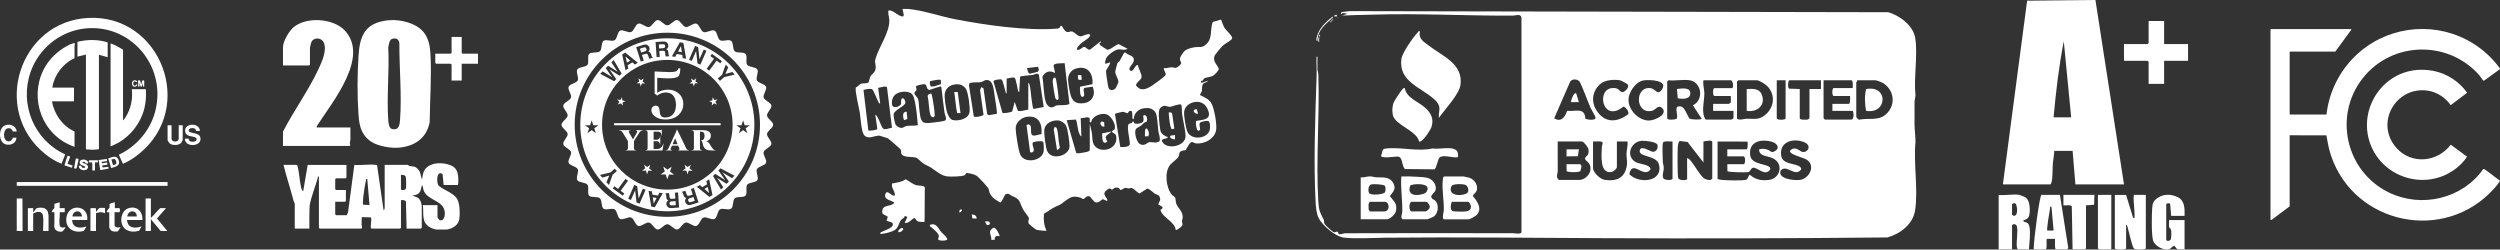 <?xml version="1.0" encoding="UTF-8"?>
<svg xmlns="http://www.w3.org/2000/svg" width="1122" height="112" viewBox="0 0 1122 112" fill="none">
  <rect x="0" y="0" width="1122" height="112" fill="#333333" stroke="none"/>
  <g clip-path="url(#clip0_815_35952)">
    <path d="M62.529 68.956C60.301 70.771 57.854 72.407 55.174 73.504L53.331 69.446C61.398 65.601 67.668 58.322 69.797 49.464C74.724 28.967 57.865 10.088 37.334 12.888C26.545 14.36 17.316 21.989 13.7 32.372C8.617 46.968 15.474 63.098 29.278 69.278L27.621 73.495C25.021 72.54 22.479 70.886 20.308 69.144C-4.146 49.512 8.697 9.508 39.698 8.042C72.235 6.502 88.059 48.146 62.529 68.956Z" fill="white"></path>
    <path d="M33.451 65.886C31.625 65.267 29.855 64.435 28.226 63.4C16.06 55.671 13.127 38.684 22.155 27.216C24.645 24.055 29 20.64 32.831 19.427C34.038 19.045 33.471 19.998 33.446 20.776C33.388 22.56 33.511 24.357 33.437 26.141C28.253 28.412 24.364 33.664 23.458 39.318H33.034L33.213 39.499V45.175C33.213 45.215 33.056 45.358 33.094 45.477H23.338C24.304 51.293 28.108 56.634 33.451 59.002V65.886V65.886Z" fill="white"></path>
    <path d="M55.222 22.29V53.93C55.501 54.004 55.421 53.863 55.495 53.777C56.144 53.013 56.889 51.735 57.342 50.828C59 47.505 59.573 43.749 59.148 40.042H65.453C65.67 42.899 65.492 45.736 64.823 48.521C63.268 55.001 58.834 60.807 53.116 64.05C52.708 64.282 49.899 65.684 49.693 65.645C49.384 65.587 49.631 65.247 49.631 65.222V19.814C49.631 19.783 49.525 19.741 49.527 19.694L49.788 19.53C51.716 20.212 53.479 21.236 55.222 22.29L55.222 22.29Z" fill="white"></path>
    <path d="M48.322 19.03V25.672L44.396 24.585V66.973C43.264 67.076 42.141 67.236 41.001 67.219C40.749 67.216 40.526 67.11 40.291 67.095C39.733 67.06 38.993 67.253 38.567 66.913V24.464L34.76 25.43V18.788C39.222 17.652 43.917 17.639 48.322 19.03V19.03Z" fill="white"></path>
    <path d="M75.209 81.706H7.516V83.397H75.209V81.706Z" fill="white"></path>
    <path d="M67.714 89.073V97.647C67.995 97.653 68.187 97.349 68.372 97.167C69.571 95.993 70.649 94.506 71.938 93.42H74.495L70.46 98.051L75.09 103.685H72.116L67.714 98.372V103.685H65.335V89.073H67.714L67.714 89.073Z" fill="white"></path>
    <path d="M39.161 98.734H32.38C32.438 101.388 34.205 102.284 36.609 102.12C37.412 102.066 38.039 101.745 38.804 101.692L37.609 103.618C33.474 104.845 29.301 102.759 29.764 97.95C30.419 91.141 39.94 91.796 39.161 98.734ZM36.782 97.164C36.64 94.005 32.72 94.174 32.499 97.164H36.782Z" fill="white"></path>
    <path d="M63.907 98.734H57.006C57.21 101.994 59.743 102.53 62.48 101.934C62.619 101.904 63.584 101.424 63.43 101.811L62.399 103.573C60.424 104.132 58.129 104.16 56.396 102.916C53.226 100.639 54.007 94.364 57.953 93.354C61.666 92.404 64.14 95.059 63.907 98.734V98.734ZM61.408 97.164C61.385 93.949 57.381 94.2 57.126 97.164H61.408Z" fill="white"></path>
    <path d="M19.472 103.685C19.35 103.595 19.343 103.579 19.343 103.438C19.337 101.624 19.529 99.766 19.411 97.95C19.292 96.11 18.974 94.916 16.855 95.112C16.471 95.148 14.891 95.586 14.891 96.016V103.685H12.512V93.601L12.691 93.42H14.892V95.231C15.593 94.86 15.75 93.804 16.438 93.48C17.133 93.151 18.82 93.142 19.565 93.326C20.366 93.524 21.228 94.314 21.494 95.111C21.582 95.376 21.792 96.5 21.792 96.741V103.504L21.614 103.685H19.472H19.472Z" fill="white"></path>
    <path d="M51.534 93.42H53.616C53.907 93.822 53.903 94.843 53.616 95.231H51.415V101.088C51.415 101.86 52.525 102.153 53.143 102.121C53.525 102.101 53.924 101.788 54.149 102.054C53.77 102.265 53.094 103.679 52.934 103.777C52.465 104.062 50.716 103.925 50.192 103.658C49.804 103.46 49.036 102.488 49.036 102.054V95.231C48.867 95.161 47.739 95.408 47.848 95.053C47.991 94.583 48.768 93.577 49.138 93.212L49.171 91.504C49.231 91.409 51.17 90.813 51.288 90.809C51.434 90.805 51.444 90.828 51.534 90.944V93.42Z" fill="white"></path>
    <path d="M26.788 90.763V93.42H29.049V95.231H26.788C26.945 96.799 26.599 98.474 26.664 100.007C26.724 101.421 26.885 102.135 28.399 102.122C28.561 102.121 29.544 101.838 29.405 102.174C29.367 102.265 28.29 103.684 28.208 103.737C27.219 104.387 24.993 103.774 24.553 102.512C24.173 101.424 24.41 100.882 24.414 99.885C24.421 98.334 24.399 96.78 24.41 95.23C24.177 95.154 23.146 95.418 23.217 95.048C23.296 94.641 24.066 93.613 24.41 93.333L24.424 91.501L26.788 90.763V90.763Z" fill="white"></path>
    <path d="M10.133 103.685H7.516V89.073H10.073L10.133 103.685Z" fill="white"></path>
    <path d="M89.723 58.761H87.939C88.133 56.837 83.89 57.226 84.86 58.928C85.464 59.988 89.218 59.453 89.849 61.471C91.214 65.836 82.877 66.455 82.993 62.255L84.615 62.195C84.844 63.502 85.858 63.746 87.036 63.58C88.227 63.413 88.795 62.182 87.546 61.635C86.167 61.031 83.785 61.307 83.213 59.512C81.876 55.309 89.517 54.584 89.723 58.761Z" fill="white"></path>
    <path d="M76.993 56.225V62.203C76.993 63.973 80.206 63.973 80.206 62.203V56.225H81.99V62.806C81.99 62.87 81.532 63.823 81.447 63.946C80.478 65.336 77.379 65.391 76.17 64.367C75.907 64.144 75.209 63.073 75.209 62.806V56.225H76.993Z" fill="white"></path>
    <path d="M47.132 95.715C45.755 95.038 44.473 95.096 43.087 95.715V103.685H40.589V93.601L40.767 93.42H42.909C43.311 93.863 42.937 94.579 43.146 95.11C43.653 94.539 44.179 93.299 45.05 93.299H46.954L47.133 93.48V95.715H47.132Z" fill="white"></path>
    <path d="M5.791 59.002C5.353 57.986 4.816 57.434 3.649 57.554C1.173 57.809 1.138 63.444 3.888 63.445C5.007 63.445 5.365 62.665 5.807 61.796L7.398 61.78C7.207 64.206 5.225 65.22 2.967 64.888C-0.76 64.341 -1.018 57.404 2.435 56.2C4.636 55.431 7.233 56.518 7.516 59.002H5.791H5.791Z" fill="white"></path>
    <path d="M52.441 70.646C52.694 70.812 53.093 71.439 53.205 71.737C54.229 74.441 51.851 74.887 49.87 75.427L48.565 71.086C49.774 70.771 51.254 69.863 52.441 70.646ZM51.736 71.599C51.185 71.083 50.613 71.57 49.987 71.563L50.704 74.097C51.396 73.973 52.261 73.848 52.242 72.965C52.236 72.686 51.938 71.789 51.736 71.599H51.736Z" fill="white"></path>
    <path d="M47.948 71.338L48.085 72.287L45.637 72.64C45.234 73.932 47.704 72.708 48.071 73.026C48.104 73.278 48.336 73.761 48.091 73.924L45.937 74.278C45.793 74.363 45.947 75.125 46.13 75.172L48.678 74.823L48.75 75.673L44.987 76.342L44.278 71.804L47.949 71.338L47.948 71.338Z" fill="white"></path>
    <path d="M39.519 73.374L38.523 73.358C38.209 72.609 37.617 72.379 36.904 72.83C36.914 73.305 39.678 73.454 39.496 75.092C39.294 76.913 36.16 76.666 35.546 75.293C35.395 74.954 35.184 74.431 35.652 74.341C36.867 74.106 36.485 75.103 37.009 75.253C37.508 75.395 38.41 75.46 38.193 74.717C37.223 74.328 35.201 73.863 35.863 72.38C36.475 71.009 39.878 71.52 39.519 73.374L39.519 73.374Z" fill="white"></path>
    <path d="M43.92 71.924L43.931 72.832L42.685 72.905L42.519 73.071C42.515 73.12 42.611 73.163 42.611 73.192V76.513H41.422V73.434C41.422 73.343 41.316 73.152 41.362 73.005L41.23 72.907C40.391 72.9 39.404 73.068 40.053 71.924H43.92H43.92Z" fill="white"></path>
    <path d="M32.618 74.341L32.208 75.276L28.935 74.211C29.06 73.658 30.154 69.942 30.429 69.88L31.311 70.172C31.41 70.225 31.424 70.3 31.427 70.406C31.438 70.88 30.284 73.204 30.368 73.544L32.618 74.341L32.618 74.341Z" fill="white"></path>
    <path d="M62.003 36.057C63.234 35.769 62.993 36.897 63.314 37.747C63.474 37.783 63.447 37.622 63.488 37.505C63.742 36.774 63.672 35.522 64.74 36.238V38.835H64.145V37.144L63.657 38.822C63.457 38.834 63.092 38.947 63.04 38.686L62.599 37.144V38.835H62.004V36.057H62.003Z" fill="white"></path>
    <path d="M33.219 75.542L34.048 71.081L35.118 71.258C35.285 71.378 35.239 71.552 35.227 71.725C35.205 72.061 34.462 75.392 34.346 75.549C34.127 75.846 33.537 75.513 33.219 75.543V75.542Z" fill="white"></path>
    <path d="M61.527 36.902C61.314 37.119 60.023 35.832 59.857 37.078C59.775 37.688 59.811 38.491 60.582 38.42C61.179 38.366 60.895 37.678 61.348 37.87C62.006 38.148 61.121 38.87 60.602 38.935C58.806 39.157 58.634 35.637 60.868 36.064C61.249 36.137 61.641 36.475 61.527 36.902V36.902Z" fill="white"></path>
  </g>
  <g clip-path="url(#clip1_815_35952)">
    <path d="M199.112 83.042L198.632 78.129L197.965 77.765C195.849 77.349 196.068 81.64 196.532 82.725C197.444 84.855 203.365 86.07 205.211 89.395C206.389 91.519 206.483 95.784 206.154 98.194C205.44 103.482 197.324 104.255 193.331 102.209C188.932 99.96 190.292 96.215 189.787 92.07H196.344V97.461C196.344 97.565 197.022 98.724 197.267 98.802C199.117 99.42 199.675 97.119 199.644 95.706C199.513 89.732 191.773 90.231 190.099 85.364C189.818 84.538 189.927 83.686 189.411 83.042C188.749 84.891 189.031 86.45 186.946 87.359C186.367 87.613 185.684 87.426 185.252 87.93C186.956 88.335 188.098 88.678 188.796 90.423C188.88 90.631 189.286 92.101 189.286 92.195V102.225L188.906 102.598H182.478L182.186 90.475C181.957 89.764 180.586 89.758 179.955 89.81V102.225L179.575 102.598H166.715C165.871 102.598 167.028 98.386 166.481 97.565L162.54 97.441L162.337 97.742C162.295 98.817 162.264 99.903 162.29 100.978C162.305 101.622 162.801 102.193 162.175 102.598H143.514L143.133 102.225V79.276C142.409 79.162 142.711 79.427 142.602 79.863C141.721 83.208 139.297 89.332 138.984 92.283C138.828 93.748 138.911 96.256 138.838 97.95C138.776 99.492 138.906 101.056 138.848 102.598H132.291V91.436C132.291 91.343 131.759 90.189 131.66 89.805C130.315 84.512 128.517 79.323 127.245 74.004H133.172C133.443 74.16 133.464 74.378 133.542 74.643C134.386 77.645 134.423 81.281 135.179 84.304C135.304 84.798 135.554 85.598 136.075 85.795L138.093 74.01H155.492V79.65L155.112 80.024H150.827L150.447 80.398V84.912L150.827 85.286H155.242V90.179L154.862 90.553H150.447V96.194L150.827 96.568H155.618L156.186 95.379L159.027 73.999C161.993 74.274 165.61 73.625 168.493 73.984C168.769 74.02 169.061 73.957 169.243 74.243L172.142 94.314C172.408 94.412 172.642 93.488 172.642 93.436V73.999H183.104C183.14 73.999 183.38 74.373 183.662 74.451C185.304 74.908 185.96 74.254 187.529 75.874C188.937 77.323 188.64 78.819 189.411 80.528C189.719 78.466 189.886 76.586 191.554 75.131C194.285 72.747 198.93 72.888 202.146 74.134C204.966 75.23 205.539 77.329 205.69 80.139C205.716 80.663 205.826 83.032 205.299 83.032H199.122L199.112 83.042ZM179.95 78.528V84.922C179.95 85.478 181.915 85.452 182.181 84.632C182.343 84.133 182.291 79.734 182.093 79.282C181.738 78.482 180.711 78.445 179.955 78.523L179.95 78.528ZM164.823 80.284C164.109 80.17 164.401 80.424 164.286 80.866C163.765 82.933 163.322 86.029 163.061 88.184C162.993 88.735 162.759 91.602 162.921 91.836L165.84 92.07L164.828 80.284H164.823Z" fill="white"></path>
    <path d="M174.179 9.109C179.423 8.538 186.69 10.231 190.13 14.449C192.236 17.03 192.96 20.464 193.158 23.726C193.774 33.766 192.945 44.69 192.846 54.761C191.532 61.867 186.361 65.482 179.423 66.235C175.686 66.64 169.639 65.674 166.506 63.529C162.018 60.454 161.241 56.351 160.887 51.307C160.298 42.861 160.366 33.673 160.887 25.222C161.46 15.908 163.843 10.231 174.184 9.104L174.179 9.109ZM176.191 17.378C174.607 17.732 174.607 19.918 174.247 21.212C174.815 31.855 173.491 43.272 174.237 53.826C174.32 55.042 174.57 57.592 175.941 57.898C178.98 58.579 179.366 56.2 179.543 53.816C180.367 42.768 179.183 30.385 179.23 19.269C178.949 17.56 177.88 16.999 176.191 17.378Z" fill="white"></path>
    <path d="M142.127 57.203H157.254C157.192 58.995 157.332 60.812 157.265 62.605C157.244 63.145 157.035 63.591 156.999 64.1C156.962 64.609 157.551 65.082 156.879 65.482H127V59.088C131.889 49.608 138.52 40.513 143.008 30.873C144.499 27.668 146.959 22.261 145.208 18.911C144.045 16.688 140.579 16.719 139.688 19.04C139.562 19.368 139.109 21.238 139.109 21.471V28.998L138.728 29.372H127V21.222C127 18.552 129.638 14.059 131.66 12.314C137.394 7.353 149.555 8.153 154.742 13.685C165.97 25.658 149.05 45.889 142.372 56.314C142.174 56.626 142.054 56.803 142.132 57.203H142.127Z" fill="white"></path>
    <path d="M207.21 16.573V23.721L207.59 24.1H214.523V28.613H207.21V36.135H202.669V28.988L202.294 28.613H195.737L195.361 28.234V24.1H202.294L202.669 23.721V16.573H207.21Z" fill="white"></path>
  </g>
  <g clip-path="url(#clip2_815_35952)">
    <path d="M341.085 56C341.085 78.818 322.467 97.317 299.5 97.317C276.534 97.317 257.914 78.818 257.914 56C257.914 33.181 276.533 14.683 299.499 14.683C322.466 14.683 341.084 33.181 341.084 56H341.085ZM344.232 51.88C344.101 50.46 346.456 48.708 346.198 47.328C345.937 45.929 343.104 45.135 342.717 43.782C342.326 42.414 344.314 40.261 343.802 38.947C343.285 37.624 340.354 37.364 339.721 36.102C339.084 34.833 340.637 32.35 339.889 31.152C339.136 29.949 336.207 30.229 335.35 29.102C334.49 27.973 335.559 25.249 334.601 24.205C333.642 23.16 330.813 23.968 329.762 23.015C328.711 22.062 329.261 19.19 328.125 18.336C326.988 17.483 324.36 18.793 323.147 18.045C321.935 17.298 321.952 14.377 320.675 13.744C319.406 13.115 317.062 14.881 315.729 14.369C314.397 13.857 313.876 10.984 312.499 10.596C311.122 10.208 309.164 12.379 307.755 12.119C306.345 11.858 305.311 9.135 303.881 9.005C302.476 8.876 300.937 11.368 299.499 11.368C298.061 11.368 296.522 8.876 295.117 9.005C293.712 9.133 292.629 11.864 291.241 12.12C289.853 12.376 287.858 10.213 286.497 10.597C285.12 10.986 284.588 13.861 283.266 14.37C281.945 14.879 279.59 13.116 278.321 13.745C277.052 14.374 277.054 17.302 275.848 18.046C274.643 18.79 272.005 17.485 270.872 18.337C269.739 19.19 270.286 22.064 269.235 23.016C268.184 23.968 265.356 23.162 264.396 24.206C263.438 25.25 264.508 27.974 263.648 29.104C262.79 30.23 259.861 29.949 259.108 31.154C258.36 32.353 259.913 34.835 259.276 36.103C258.639 37.372 255.712 37.624 255.195 38.949C254.678 40.273 256.671 42.416 256.28 43.783C255.893 45.136 253.061 45.929 252.799 47.329C252.541 48.709 254.896 50.461 254.765 51.881C254.636 53.277 251.999 54.573 251.999 56.001C251.999 57.429 254.636 58.726 254.765 60.121C254.896 61.541 252.541 63.293 252.799 64.673C253.06 66.072 255.893 66.866 256.28 68.219C256.667 69.572 254.683 71.74 255.195 73.053C255.707 74.367 258.643 74.637 259.276 75.899C259.913 77.168 258.36 79.651 259.108 80.849C259.861 82.052 262.79 81.772 263.648 82.899C264.508 84.028 263.438 86.752 264.396 87.796C265.355 88.84 268.184 88.032 269.235 88.986C270.286 89.939 269.736 92.811 270.872 93.665C272.009 94.518 274.637 93.208 275.85 93.956C277.056 94.7 277.045 97.624 278.322 98.257C279.591 98.886 281.935 97.12 283.268 97.632C284.6 98.144 285.121 101.017 286.498 101.405C287.875 101.793 289.833 99.621 291.242 99.882C292.631 100.138 293.689 102.867 295.118 102.998C296.548 103.128 298.063 100.634 299.5 100.634C300.938 100.634 302.478 103.124 303.882 102.998C305.312 102.867 306.37 100.138 307.758 99.882C309.167 99.623 311.141 101.789 312.503 101.405C313.879 101.016 314.411 98.141 315.733 97.632C317.065 97.119 319.41 98.886 320.679 98.257C321.948 97.629 321.945 94.7 323.151 93.956C324.363 93.208 326.994 94.517 328.127 93.665C329.264 92.81 328.713 89.938 329.764 88.986C330.816 88.032 333.644 88.84 334.603 87.796C335.563 86.752 334.492 84.028 335.352 82.899C336.212 81.769 339.139 82.053 339.891 80.849C340.643 79.644 339.086 77.168 339.723 75.899C340.361 74.63 343.288 74.378 343.805 73.053C344.321 71.729 342.328 69.587 342.72 68.219C343.111 66.851 345.938 66.073 346.201 64.673C346.458 63.293 344.103 61.541 344.235 60.121C344.363 58.725 347.001 57.429 347.001 56.001C347.001 54.573 344.363 53.276 344.235 51.881L344.232 51.88Z" fill="white"></path>
    <path d="M282.28 59.352L279.329 59.312C279.206 59.112 279.026 58.934 278.791 58.778C278.555 58.622 278.297 58.542 278.016 58.542H277.833V58.412H282.897V58.542H282.74C282.547 58.542 282.399 58.632 282.293 58.809C282.188 58.987 282.184 59.168 282.28 59.35V59.352ZM281.757 58.426L284.511 63.34H281.822L278.791 58.426H281.757ZM281.861 66.586V67.537H280.811V67.406H280.982C281.209 67.406 281.404 67.326 281.566 67.165C281.727 67.005 281.813 66.811 281.821 66.586H281.861ZM284.511 63.34V67.537H281.822V63.34H284.511ZM286.478 58.426H287.647L284.34 63.588L283.553 63.47L286.478 58.426ZM284.471 66.586H284.511C284.511 66.811 284.594 67.005 284.761 67.165C284.927 67.326 285.124 67.406 285.351 67.406H285.508V67.537H284.471V66.586ZM285.941 59.352C286.011 59.23 286.029 59.106 285.993 58.98C285.958 58.855 285.895 58.75 285.804 58.667C285.712 58.584 285.604 58.544 285.483 58.544H285.326V58.413H288.592V58.544H288.408C288.138 58.544 287.881 58.622 287.641 58.779C287.401 58.935 287.214 59.113 287.083 59.313L285.942 59.353L285.941 59.352Z" fill="white"></path>
    <path d="M290.691 59.364H290.651C290.642 59.138 290.557 58.945 290.396 58.785C290.234 58.624 290.039 58.544 289.812 58.544H289.641V58.413H290.691V59.364ZM290.691 66.585V67.537H289.641V67.406H289.812C290.039 67.406 290.234 67.326 290.396 67.165C290.557 67.004 290.643 66.811 290.651 66.585H290.691ZM293.34 58.413V67.538H290.651V58.413H293.34ZM297.015 58.413V59.078H293.301V58.413H297.015ZM296.319 62.715V63.367H293.301V62.715H296.319ZM296.752 66.873L297.277 67.538H293.301V66.873H296.752ZM297.815 64.513L297.317 67.538H294.483L294.955 66.873C295.374 66.873 295.766 66.78 296.129 66.592C296.492 66.406 296.808 66.136 297.08 65.784C297.351 65.433 297.552 65.009 297.684 64.513H297.815ZM296.319 61.228V62.74H294.771V62.715C295.182 62.706 295.523 62.567 295.794 62.298C296.064 62.029 296.196 61.69 296.187 61.282V61.229H296.319V61.228ZM296.319 63.34V64.852H296.187V64.787C296.187 64.378 296.054 64.042 295.787 63.776C295.52 63.511 295.181 63.375 294.77 63.365V63.34H296.317H296.319ZM297.015 59.038V60.864H296.883V60.759C296.883 60.237 296.735 59.826 296.437 59.527C296.139 59.227 295.725 59.073 295.19 59.064V59.038H297.013H297.015ZM297.015 58.178V58.556L295.414 58.413C295.606 58.413 295.81 58.4 296.025 58.374C296.239 58.348 296.438 58.318 296.621 58.283C296.805 58.248 296.936 58.213 297.015 58.178Z" fill="white"></path>
    <path d="M301.041 66.585C300.963 66.759 300.945 66.907 300.989 67.029C301.032 67.151 301.109 67.244 301.218 67.31C301.327 67.375 301.435 67.407 301.539 67.407H301.658V67.538H298.732V67.407H298.85C299.052 67.407 299.259 67.344 299.474 67.219C299.688 67.093 299.865 66.882 300.004 66.587H301.041V66.585ZM303.862 58.1V60.134L300.635 67.498H299.572L302.996 60.042C303.039 59.964 303.099 59.839 303.173 59.67C303.246 59.501 303.326 59.317 303.409 59.116C303.493 58.916 303.566 58.725 303.632 58.542C303.698 58.36 303.735 58.212 303.743 58.099H303.862V58.1ZM304.937 64.722V65.374H301.224V64.722H304.937ZM303.862 58.1L308.401 67.459H305.252L302.72 61.437L303.862 58.1ZM304.872 66.585H307.967C308.116 66.881 308.295 67.092 308.505 67.218C308.715 67.343 308.92 67.406 309.121 67.406H309.227V67.537H304.254V67.406H304.372C304.547 67.406 304.703 67.334 304.838 67.191C304.974 67.048 304.984 66.845 304.87 66.584L304.872 66.585Z" fill="white"></path>
    <path d="M311.471 59.364H311.431C311.422 59.139 311.337 58.945 311.175 58.785C311.014 58.624 310.819 58.544 310.592 58.544H310.421V58.413H311.471V59.364ZM311.471 66.585V67.537H310.421V67.406H310.592C310.819 67.406 311.014 67.326 311.175 67.165C311.337 67.005 311.423 66.811 311.431 66.585H311.471ZM314.134 58.413V67.538H311.431V58.413H314.134ZM315.552 58.413C315.945 58.413 316.347 58.448 316.759 58.518C317.17 58.588 317.546 58.711 317.887 58.889C318.228 59.068 318.503 59.318 318.713 59.639C318.923 59.96 319.028 60.374 319.028 60.878C319.028 61.208 318.967 61.549 318.844 61.901C318.721 62.253 318.509 62.561 318.208 62.827C317.906 63.092 317.48 63.268 316.929 63.354C317.295 63.459 317.615 63.637 317.886 63.888C318.156 64.141 318.371 64.397 318.529 64.658C318.547 64.683 318.59 64.758 318.66 64.879C318.731 65.001 318.82 65.15 318.93 65.328C319.039 65.506 319.155 65.691 319.278 65.882C319.4 66.073 319.523 66.251 319.646 66.417C319.847 66.686 320.022 66.891 320.171 67.029C320.319 67.168 320.471 67.264 320.623 67.315C320.775 67.368 320.957 67.398 321.168 67.406V67.537H319.527C319.002 67.537 318.517 67.506 318.071 67.446C317.624 67.385 317.225 67.25 316.87 67.042C316.515 66.834 316.203 66.503 315.931 66.051C315.835 65.895 315.757 65.738 315.695 65.582C315.634 65.426 315.581 65.273 315.538 65.126C315.494 64.978 315.457 64.837 315.426 64.702C315.396 64.567 315.368 64.436 315.341 64.311C315.315 64.185 315.283 64.065 315.249 63.952C315.162 63.639 315.057 63.426 314.934 63.313C314.811 63.2 314.689 63.122 314.568 63.078V62.948H314.777C315.022 62.948 315.241 62.892 315.433 62.778C315.626 62.665 315.787 62.491 315.919 62.256C316.05 62.021 316.138 61.717 316.181 61.343C316.189 61.273 316.199 61.198 316.207 61.115C316.215 61.032 316.215 60.931 316.207 60.809C316.172 60.166 316.012 59.718 315.728 59.467C315.443 59.215 315.104 59.088 314.71 59.088H314.094C314.051 58.863 314.006 58.637 313.963 58.411H315.551L315.552 58.413ZM314.095 66.585H314.135C314.135 66.811 314.218 67.005 314.385 67.165C314.551 67.326 314.748 67.406 314.975 67.406H315.132V67.537H314.095V66.585Z" fill="white"></path>
    <path d="M305.314 50.739C303.848 52.664 301.627 53.627 298.649 53.627C297.089 53.627 295.73 53.298 294.573 52.641C293.083 51.773 292.339 50.635 292.339 49.226C292.458 48.193 293.048 47.582 294.112 47.395C294.609 47.395 295.01 47.512 295.318 47.747C295.695 48.052 295.943 48.781 296.062 49.931C296.109 50.448 296.168 50.835 296.239 51.093C296.499 52.197 297.255 52.748 298.507 52.748C299.31 52.748 300.043 52.596 300.705 52.291C302.478 51.446 303.364 49.662 303.364 46.938C303.364 46.141 303.269 45.401 303.08 44.719C302.442 42.583 301.012 41.514 298.791 41.514C297.42 41.514 296.144 41.972 294.963 42.888L293.793 42.008V32.077C297.528 32.265 299.76 32.358 300.493 32.358C301.674 32.358 302.537 32.276 303.08 32.112C303.789 31.924 304.25 31.442 304.463 30.668H305.314C305.314 32.43 305.03 33.615 304.463 34.225C303.824 34.859 302.277 35.176 299.819 35.176C298.52 35.176 296.901 35.083 294.963 34.894V41.62C296.31 40.729 297.905 40.27 299.748 40.247C301.473 40.247 302.939 40.693 304.143 41.586C305.821 42.807 306.66 44.532 306.66 46.763C306.66 48.265 306.211 49.593 305.312 50.743L305.314 50.739Z" fill="white"></path>
    <path d="M301.427 74.81L300.679 76.99L302.535 78.37L300.217 78.337L299.468 80.517L298.784 78.316L296.466 78.283L298.361 76.956L297.677 74.756L299.533 76.136L301.427 74.81Z" fill="white"></path>
    <path d="M291.861 73.971L291.302 75.596L292.686 76.626L290.958 76.601L290.399 78.227L289.889 76.586L288.161 76.561L289.574 75.572L289.063 73.93L290.447 74.96L291.861 73.971Z" fill="white"></path>
    <path d="M310.013 73.971L309.455 75.596L310.839 76.626L309.11 76.601L308.552 78.227L308.042 76.586L306.313 76.561L307.726 75.572L307.216 73.93L308.6 74.96L310.013 73.971Z" fill="white"></path>
    <path d="M279.145 43.629L279.308 45.081L280.748 45.376L279.408 45.979L279.57 47.431L278.58 46.35L277.24 46.953L277.967 45.683L276.977 44.603L278.417 44.899L279.145 43.629Z" fill="white"></path>
    <path d="M286.504 35.135L287.667 36.029L288.883 35.207L288.386 36.582L289.549 37.476L288.079 37.432L287.582 38.808L287.171 37.405L285.7 37.36L286.916 36.538L286.504 35.135Z" fill="white"></path>
    <path d="M319.854 43.629L319.691 45.081L318.251 45.376L319.592 45.979L319.429 47.431L320.42 46.35L321.76 46.953L321.032 45.683L322.022 44.603L320.582 44.899L319.854 43.629Z" fill="white"></path>
    <path d="M312.495 35.135L311.332 36.029L310.116 35.207L310.613 36.582L309.451 37.476L310.92 37.432L311.417 38.808L311.828 37.405L313.299 37.36L312.083 36.538L312.495 35.135Z" fill="white"></path>
    <path d="M289.298 23.105C289.603 23.008 289.822 22.9 289.953 22.781C290.183 22.573 290.242 22.286 290.125 21.924C289.999 21.532 289.784 21.311 289.479 21.259C289.308 21.23 289.075 21.262 288.781 21.355L287.2 21.855L287.758 23.592L289.299 23.105H289.298Z" fill="white"></path>
    <path d="M282.859 27.199L280.73 25.363L281.38 28.098L282.859 27.199Z" fill="white"></path>
    <path d="M305.631 20.654L304.312 23.14L306.021 23.428L305.631 20.654Z" fill="white"></path>
    <path d="M297.434 21.647C297.755 21.625 297.993 21.572 298.147 21.488C298.422 21.34 298.546 21.076 298.52 20.696C298.492 20.286 298.335 20.02 298.051 19.898C297.892 19.829 297.658 19.804 297.349 19.825L295.694 19.938L295.819 21.757L297.433 21.646L297.434 21.647Z" fill="white"></path>
    <path d="M293.369 91.347L294.687 88.86L292.979 88.572L293.369 91.347Z" fill="white"></path>
    <path d="M316.14 84.801L318.27 86.638L317.618 83.902L316.14 84.801Z" fill="white"></path>
    <path d="M299.499 17.186C277.924 17.186 260.433 34.565 260.433 56.001C260.433 77.438 277.923 94.816 299.499 94.816C321.076 94.816 338.566 77.438 338.566 56.001C338.566 34.565 321.075 17.186 299.499 17.186ZM318.803 25.158L319.518 24.189L323.982 27.438L323.267 28.407L321.619 27.207L318.297 31.712L317.138 30.869L320.46 26.363L318.804 25.158H318.803ZM328.795 56C328.795 72.076 315.679 85.107 299.499 85.107C283.319 85.107 270.203 72.076 270.203 56C270.203 39.924 283.319 26.893 299.499 26.893C315.679 26.893 328.795 39.924 328.795 56ZM311.967 20.583L313.341 21.175L313.939 26.596L315.836 22.249L317.057 22.775L314.34 29.002L313.03 28.438L312.401 22.913L310.471 27.335L309.251 26.809L311.969 20.582L311.967 20.583ZM305.111 18.992L306.701 19.261L307.94 26.354L306.415 26.097L306.215 24.648L303.735 24.229L303.033 25.526L301.562 25.278L305.109 18.993L305.111 18.992ZM297.564 18.629C298.042 18.605 298.413 18.638 298.678 18.728C298.943 18.817 299.171 18.96 299.365 19.156C299.524 19.318 299.655 19.499 299.755 19.702C299.856 19.905 299.915 20.139 299.934 20.405C299.956 20.726 299.897 21.049 299.755 21.37C299.613 21.692 299.359 21.93 298.991 22.085C299.314 22.189 299.549 22.353 299.696 22.574C299.843 22.796 299.933 23.144 299.966 23.619L299.997 24.075C300.018 24.384 300.045 24.593 300.078 24.701C300.127 24.873 300.222 24.995 300.364 25.069L300.376 25.239L298.808 25.346C298.754 25.199 298.715 25.08 298.691 24.989C298.64 24.802 298.608 24.609 298.59 24.41L298.537 23.781C298.501 23.349 298.401 23.067 298.24 22.934C298.077 22.8 297.786 22.747 297.367 22.776L295.896 22.877L296.08 25.532L294.688 25.628L294.22 18.857L297.563 18.629H297.564ZM288.702 20.142C289.161 20.006 289.531 19.951 289.808 19.976C290.087 20 290.344 20.085 290.578 20.229C290.771 20.348 290.942 20.495 291.088 20.667C291.234 20.839 291.348 21.054 291.43 21.307C291.528 21.615 291.547 21.941 291.486 22.288C291.425 22.633 291.235 22.925 290.915 23.162C291.254 23.186 291.521 23.29 291.717 23.47C291.913 23.652 292.084 23.969 292.229 24.423L292.368 24.857C292.463 25.152 292.539 25.349 292.597 25.447C292.686 25.603 292.808 25.7 292.962 25.737L293.014 25.899L291.518 26.372C291.43 26.242 291.364 26.136 291.319 26.054C291.225 25.884 291.146 25.704 291.083 25.515L290.882 24.916C290.743 24.505 290.579 24.255 290.389 24.163C290.2 24.072 289.904 24.09 289.505 24.216L288.101 24.661L288.914 27.197L287.586 27.617L285.512 21.15L288.704 20.14L288.702 20.142ZM280.614 23.613L286.242 28.15L284.921 28.952L283.813 27.991L281.666 29.294L281.995 30.73L280.723 31.503L279.238 24.449L280.614 23.613ZM270.434 32.047L273.877 34.098L274.795 34.71L274.166 33.832L271.868 30.568L272.914 29.491L276.292 31.609L277.22 32.211L276.61 31.339L274.399 27.959L275.406 26.922L278.986 33.009L278.041 33.984L274.594 31.818L273.476 31.079L274.259 32.163L276.561 35.509L275.641 36.456L269.38 33.129L270.432 32.045L270.434 32.047ZM267.428 59.75L265.552 58.396L263.676 59.75L264.392 57.559L262.516 56.205H264.834L265.549 54.014L266.265 56.205H268.583L266.707 57.559L267.423 59.75H267.428ZM273.293 83.031L272.178 81.78L273.464 78.765L270.337 79.715L269.265 78.512L273.972 77.403L275.893 75.711L276.84 76.773L274.918 78.465L273.293 83.031ZM280.196 86.842L279.481 87.811L275.017 84.562L275.731 83.593L277.38 84.793L280.702 80.288L281.861 81.132L278.539 85.637L280.194 86.842H280.196ZM287.032 91.417L285.659 90.825L285.061 85.404L283.164 89.751L281.943 89.225L284.66 82.998L285.97 83.562L286.599 89.087L288.529 84.665L289.748 85.191L287.031 91.418L287.032 91.417ZM293.888 93.008L292.298 92.739L291.058 85.646L292.584 85.903L292.783 87.352L295.264 87.771L295.965 86.474L297.437 86.722L293.889 93.007L293.888 93.008ZM301.436 93.371C300.958 93.395 300.587 93.362 300.322 93.272C300.057 93.183 299.829 93.04 299.635 92.844C299.476 92.682 299.345 92.501 299.245 92.298C299.144 92.096 299.085 91.862 299.066 91.595C299.044 91.274 299.103 90.951 299.245 90.63C299.387 90.308 299.641 90.07 300.009 89.915C299.686 89.811 299.451 89.647 299.304 89.426C299.157 89.204 299.067 88.856 299.034 88.381L299.003 87.925C298.981 87.616 298.954 87.407 298.922 87.299C298.872 87.127 298.778 87.005 298.636 86.931L298.624 86.761L300.192 86.654C300.246 86.801 300.284 86.92 300.309 87.01C300.359 87.198 300.392 87.391 300.41 87.59L300.462 88.219C300.499 88.651 300.598 88.933 300.76 89.066C300.923 89.2 301.214 89.253 301.633 89.224L303.103 89.123L302.92 86.468L304.311 86.373L304.78 93.143L301.437 93.371H301.436ZM310.297 91.858C309.837 91.994 309.468 92.049 309.19 92.025C308.912 92 308.655 91.915 308.421 91.771C308.227 91.652 308.056 91.505 307.911 91.333C307.764 91.161 307.651 90.947 307.569 90.693C307.47 90.385 307.452 90.059 307.513 89.713C307.573 89.367 307.763 89.075 308.083 88.838C307.745 88.814 307.477 88.71 307.282 88.53C307.086 88.348 306.915 88.031 306.77 87.577L306.63 87.143C306.535 86.847 306.459 86.651 306.402 86.553C306.313 86.397 306.191 86.3 306.036 86.263L305.985 86.101L307.481 85.627C307.569 85.758 307.634 85.864 307.68 85.947C307.774 86.116 307.852 86.296 307.916 86.486L308.117 87.084C308.255 87.495 308.419 87.745 308.609 87.837C308.799 87.928 309.094 87.91 309.494 87.784L310.898 87.339L310.084 84.803L311.413 84.383L313.487 90.85L310.294 91.86L310.297 91.858ZM318.385 88.386L312.757 83.85L314.078 83.048L315.186 84.009L317.333 82.706L317.003 81.27L318.276 80.497L319.76 87.551L318.385 88.386ZM328.564 79.953L325.122 77.902L324.203 77.29L324.833 78.168L327.13 81.432L326.085 82.509L322.707 80.391L321.779 79.789L322.388 80.661L324.599 84.041L323.593 85.078L320.012 78.991L320.958 78.016L324.405 80.182L325.523 80.921L324.74 79.837L322.438 76.491L323.357 75.544L329.619 78.871L328.567 79.955L328.564 79.953ZM325.028 34.596L323.107 36.288L322.16 35.226L324.082 33.534L325.707 28.967L326.822 30.219L325.536 33.234L328.663 32.284L329.735 33.487L325.028 34.596ZM333.502 58.396L331.626 59.75L332.342 57.559L330.466 56.205H332.784L333.5 54.014L334.216 56.205H336.533L334.657 57.559L335.373 59.75L333.497 58.396H333.502Z" fill="white"></path>
    <path d="M301.566 90.354C301.245 90.376 301.007 90.43 300.852 90.513C300.578 90.661 300.454 90.925 300.48 91.305C300.508 91.715 300.665 91.981 300.949 92.103C301.108 92.172 301.342 92.197 301.65 92.176L303.306 92.063L303.181 90.244L301.567 90.355L301.566 90.354Z" fill="white"></path>
    <path d="M309.701 88.895C309.396 88.992 309.176 89.1 309.046 89.219C308.816 89.427 308.757 89.714 308.874 90.076C309 90.468 309.215 90.689 309.52 90.74C309.691 90.769 309.924 90.738 310.218 90.645L311.799 90.144L311.241 88.407L309.7 88.895H309.701Z" fill="white"></path>
    <path d="M323.408 55.284H275.592V56.215H323.408V55.284Z" fill="white"></path>
  </g>
  <g clip-path="url(#clip3_815_35952)">
    <path d="M475.524 12.457C475.79 12.235 475.797 11.463 476.393 11.607C476.866 11.705 477.683 14.4 479.207 14.406C479.881 14.406 480.445 13.916 481.346 14.184C482.04 14.393 483.66 16.101 484.62 16.29C485.748 16.519 487.693 15.002 489.093 15.388C490.156 16.441 486.117 18.645 485.495 19.181C484.976 19.626 482.753 21.621 483.453 22.334C484.6 22.7 485.774 21.124 486.441 21.052C487.472 20.947 488.036 22.543 489.184 22.295L493.955 18.547C494.577 19.482 492.924 18.854 493.631 20.136C493.722 20.306 496.658 22.249 496.853 22.288C498.37 22.589 500.444 20.019 502.117 19.822L506.032 21.87C504.781 22.733 503.342 22.092 502.162 22.131C500.548 22.19 497.157 24.604 496.47 26.128C496.107 26.926 495.932 27.776 496.003 28.653L498.195 28.025C498.597 28.476 496.529 31.21 496.386 31.733C496.243 32.257 497.209 38.523 497.469 39.34C497.961 40.884 499.906 40.59 500.723 39.563C500.872 39.373 501.87 37.188 501.916 36.946C502.162 35.658 500.392 33.441 500.522 32.126C500.567 31.694 501.345 28.692 501.501 28.352C501.708 27.92 502.337 27.652 502.59 27.24C502.927 26.684 504.379 23.688 504.645 23.61L505.203 23.642C506.629 25.147 509.507 24.741 508.723 27.711C508.444 28.77 505.922 30.706 507.277 31.668C508.749 32.715 509.533 28.469 510.732 29.287C510.907 30.981 512.574 33.153 512.308 34.801C512.146 35.808 509.429 37.444 509.929 38.438C510.104 38.784 511.251 39.752 511.653 39.883C513.63 40.518 515.478 39.399 517.105 38.392C517.974 37.856 522.609 34.454 522.991 33.879C523.653 32.891 522.175 31.707 522.33 30.556C523.478 30.772 524.547 30.255 525.623 30.209C527.238 30.137 527.309 31.06 528.923 29.771C531.043 28.077 529.72 28.136 529.545 26.586C529.429 25.565 531.218 23.086 532.067 22.517C533.079 21.85 535.16 21.346 536.372 21.17C538.239 20.895 539.166 21.549 540.838 20.3C544.501 17.559 542.881 13.582 544.268 9.854L548.021 8.788C548.534 10.024 548.929 11.548 549.668 12.66C550.31 13.635 553.104 16.107 553 17.082C552.89 18.128 549.817 19.515 548.825 20.444C548.158 21.072 545.266 24.493 545.052 25.173C544.235 27.717 546.375 29.084 546.991 30.87C547.211 31.504 545.026 33.65 544.404 33.996C543.328 34.592 541.377 34.696 540.521 35.141C539.944 35.442 540.067 36.574 538.965 36.253L539.121 37.202L542.096 36.253C541.766 37.117 540.599 36.835 540.074 37.529C539.14 38.758 539.62 39.955 539.38 40.93C539.237 41.505 538.485 42.133 538.647 42.709C540.43 43.592 542.31 44.338 543.483 46.058C544.929 48.184 546.174 55.627 545.83 58.172C545.266 62.371 540.294 64.941 536.359 64.287C535.737 64.183 535.38 63.457 534.576 63.869C533.422 64.464 532.566 67.048 532.061 67.355C531.652 67.603 530.978 67.479 530.479 67.662C528.981 68.199 529.461 69.095 528.943 70.22C528.424 71.345 526.064 72.895 525.157 73.987C522.46 77.225 523.341 84.355 525.935 87.416C526.343 87.893 527.186 88.279 527.348 88.6C527.711 89.313 527.594 90.542 527.905 91.432C528.547 93.25 530.563 94.506 530.79 97.083C530.868 97.973 530.518 98.522 530.473 99.275C530.44 99.87 530.816 100.458 530.673 101.014C530.498 101.662 528.016 103.52 527.672 103.212C527.14 99.235 521.974 98.006 520.774 94.225C523.426 92.799 519.951 92.171 519.834 91.667C520.282 90.3 521.176 89.79 520.385 88.279C519.795 87.154 519.024 87.442 518.285 86.919C517.209 86.166 516.282 85.035 514.907 84.623L511.517 86.781C510.635 86.781 509.105 84.662 507.919 84.394C507.368 84.27 506.972 84.584 506.506 84.571C505.987 84.558 505.514 84.243 505.002 84.316C504.353 84.4 503.556 85.342 502.778 85.231C502.551 85.198 502.499 83.72 500.308 84.329C499.861 84.453 499.355 85.133 498.986 85.1C498.707 85.074 498.441 84.466 497.799 84.61C497.488 84.682 495.984 85.84 495.841 86.153C494.999 87.985 497.222 88.58 496.937 90.255L494.953 89.372C493.89 89.954 493.158 91.04 491.829 90.837C490.642 90.654 489.644 88.142 488.613 88.037C487.394 87.919 486.785 89.326 486.124 89.313C485.754 89.313 485.3 88.822 484.847 88.691C481.819 87.821 480.652 88.266 478.137 90.117C475.946 91.733 476.711 91.465 474.04 92.622C471.998 93.505 470.461 94.859 468.536 95.932C468.264 98.679 468.51 100.982 469.651 103.52C469.437 103.729 465.774 103.317 465.191 103.121C464.789 102.99 461.969 100.733 461.8 100.458C461.171 99.458 461.755 98.81 461.774 97.973C461.781 97.397 459.784 95.062 459.304 94.205C457.223 90.516 458.39 89.653 454.008 87.854C453.198 87.52 452.958 86.618 451.369 87.141C450.734 87.436 449.677 90.981 448.854 90.85C447.026 89.829 445.114 88.685 444.206 86.677C443.921 86.049 443.921 85.336 443.655 84.708C443.324 83.93 439.007 79.266 438.216 78.815C437.042 78.141 435.383 77.873 434.067 77.598L433.6 77.768C433.386 78.017 433.308 78.363 433.049 78.566C432.148 79.272 426.56 79.325 425.289 79.194C422.255 78.867 420.135 76.676 417.704 75.145C416.602 74.452 415.377 74.027 414.242 73.261C413.458 72.732 411.915 71.09 411.332 70.822C409.944 70.187 405.102 70.933 404.505 68.853C404.324 68.238 404.57 67.682 404.149 67.002C403.948 66.681 398.781 62.22 398.398 62.057C398.074 61.913 394.768 60.86 394.567 60.86C392.35 60.847 389.478 62.868 387.708 60.474C386.561 58.917 386.243 52.723 385.848 50.381C385.491 48.288 383.598 40.714 384.097 39.275C384.752 39.013 386.068 37.685 386.47 37.561C387.242 37.326 389.05 37.535 389.705 37.032C390.068 36.75 390.25 34.971 390.684 34.232C391.209 33.336 392.169 32.924 392.674 31.818C393.614 29.771 392.311 28.45 392.908 26.383C394.463 21.026 399.377 14.479 399.112 8.906C399.047 7.486 398.392 6.106 398.787 4.654C400.732 4.595 402.074 6.191 403.591 6.924C406.651 8.395 405.374 6.126 405.056 4.026C405.938 4.065 406.839 3.948 407.721 4.026C414.165 4.615 422.203 7.382 428.829 8.664C442.164 11.241 460.465 13.87 473.904 12.883C474.481 12.843 475.058 12.85 475.531 12.457H475.524ZM477.806 28.339C476.549 28.522 472.717 28.07 472.847 29.673C472.892 30.242 473.657 32.472 473.411 32.767C471.233 31.354 468.776 32.198 467.823 34.579C468.471 38.006 468.322 42.33 469.288 45.613C469.716 47.072 470.876 48.511 472.49 48.125C473.113 47.974 473.618 47.425 474.215 47.314C475.946 47.006 478.176 47.536 479.978 46.647L477.806 28.352V28.339ZM465.846 29.967L460.867 30.556C461.269 31.276 461.223 33.041 462.254 33.068C462.429 33.068 465.398 32.368 465.56 32.283C466.494 31.799 466.215 30.746 465.839 29.967H465.846ZM490.305 37.777C490.694 32.754 487.965 29.123 482.642 30.85C480.62 31.511 479.297 33.63 479.343 35.763C479.375 37.241 480.043 41.087 480.458 42.559C481.313 45.613 482.98 46.614 486.111 46.339C490.065 45.986 491.971 42.552 490.363 38.896L486.636 39.445C485.631 40.668 487.602 42.931 485.8 43.5C484.516 43.5 484.697 39.759 484.691 38.941L490.305 37.777ZM451.778 35.292V41.924C451.311 41.996 451.356 41.375 451.246 41.041C450.942 40.138 450.047 36.057 449.6 35.749C449.049 35.377 445.995 35.841 445.84 36.43L449.885 50.623C450.41 50.983 453.839 50.447 454.293 49.982L455.389 45.718L456.789 49.668C457.748 50.244 460.348 49.322 461.502 49.191V37.188C462.06 37.326 462.189 38.575 462.299 39.072C462.611 40.478 463.22 48.727 463.901 48.89L468.426 48.033L466.241 33.526C465.353 32.518 464.4 33.486 463.473 33.637C462.5 33.787 458.17 34.055 457.82 34.415L457.431 41.29C456.828 41.178 456.906 40.636 456.796 40.197C456.536 39.223 455.927 35.527 455.48 35.043C454.864 34.382 452.647 35.167 451.791 35.285L451.778 35.292ZM422.262 35.965C421.827 35.337 418.43 36.279 417.588 36.39C416.913 36.803 417.562 38.072 417.633 38.739C419.351 39.131 420.68 38.13 422.268 37.79V35.972L422.262 35.965ZM447.37 51.068C447.655 50.767 446.546 43.86 446.358 42.8C445.937 40.426 445.878 35.946 442.851 35.906C441.742 35.893 441.12 36.711 440.323 36.855C438.806 37.123 436.757 36.737 435.149 37.326L434.858 38.261L437.029 52.219C437.574 52.919 441.25 52.004 441.412 51.52L439.862 40.498L440.349 39.092L441.392 39.615L443.039 51.219L443.765 51.703L447.382 51.075L447.37 51.068ZM413.75 37.895C413.289 37.967 411.494 38.353 411.299 38.588C410.781 39.111 411.474 39.772 411.293 40.439C411.17 40.897 410.411 41.133 410.392 41.761C410.366 42.715 411.857 43.527 412.136 44.75C412.44 46.064 412.401 47.87 412.635 49.302C412.998 51.565 412.842 54.993 415.545 55.215C417.134 55.339 420.622 54.744 422.43 54.528C423.02 54.456 423.623 54.254 424.194 54.097C425.101 53.403 424.044 51.513 423.902 50.591C423.318 46.777 422.968 42.905 422.476 39.079C422.158 38.641 422.061 38.817 421.672 38.915C420.142 39.314 418.644 39.864 417.147 40.361C415.831 40.243 415.915 38.3 415.429 37.967C414.884 37.679 414.327 37.81 413.763 37.895H413.75ZM428.485 37.895C426.249 38.261 424.667 39.406 424.083 41.669C423.662 43.304 424.453 48.367 424.959 50.146C425.283 51.291 426.268 53.573 427.539 53.861C430.177 54.456 434.65 53.429 435.136 50.277C435.435 48.354 434.534 41.27 433.412 39.733C432.213 38.098 430.43 37.581 428.485 37.895ZM398.081 39.157C397.407 38.34 395.066 39.373 394.107 39.419L395.014 46.339C394.178 46.516 394.476 46.123 394.237 45.718C393.543 44.534 392.162 40.819 391.559 40.178C390.956 39.537 388.389 40.08 387.533 40.38L389.725 58.61C390.509 58.669 393.504 58.505 393.731 57.818L392.823 51.389C394.489 52.52 395.164 56.654 396.402 57.733C397.212 58.44 399.267 57.387 400.317 57.361L398.081 39.151V39.157ZM411.935 56.118C411.61 52.762 411.306 48.942 410.606 45.646C410.016 42.873 409.523 41.303 406.353 41.159C402.716 40.989 399.89 42.912 400.337 46.836C400.603 49.191 404.129 47.608 404.369 46.764C404.544 46.149 404.149 44.351 404.901 44.141C405.899 43.86 406.385 45.482 406.314 46.182C406.178 47.575 401.659 49.211 401.102 51.081C400.875 51.834 401.575 55.431 402.081 56.137C402.502 56.726 403.883 57.446 404.59 57.432C405.355 57.419 406.003 56.687 406.852 56.53C408.427 56.236 410.294 56.635 411.941 56.124L411.935 56.118ZM536.8 54.28C540.761 53.652 544.281 53.554 541.72 48.452C539.354 43.742 532.048 45.672 531.458 50.002C531.231 51.683 532.171 57.374 532.839 58.976C534.621 63.273 542.2 62.24 542.958 58.113C543.127 57.191 543.257 54.633 542.2 54.286C541.629 54.097 539.127 54.613 538.719 54.947C537.934 55.581 538.647 57.295 538.615 58.145C536.949 60.454 536.501 54.738 536.8 54.286V54.28ZM530.161 46.993C529.474 46.326 525.863 47.935 525.007 47.942C523.471 47.948 522.693 46.647 520.781 48.413C519.854 49.269 520.074 51.853 520.139 53.135C520.204 54.417 520.554 57.884 520.904 58.996C521.254 60.108 523.063 61.331 524.217 61.507C523.918 62.521 521.319 62.044 521.429 63.195C523.16 67.617 532.21 65.7 532.074 61.05C531.989 58.1 530.939 54.234 530.531 51.206C530.343 49.825 530.55 48.367 530.168 46.993H530.161ZM520.411 63.358C520.826 61.73 520.055 60.271 519.86 58.786C519.594 56.765 519.484 51.461 518.395 50.159C517.034 48.53 515.465 48.301 513.423 48.583C511.031 48.91 508.917 50.767 508.846 53.292C508.489 53.678 508.237 53.338 508.217 52.821C508.198 52.252 508.327 49.93 507.724 49.799C506.395 49.505 506.421 50.754 506.136 50.794C505.52 50.872 504.703 50.198 503.99 50.185C503.569 50.179 500.496 50.95 500.386 51.101L502.784 65.955C503.945 66.119 506.551 66.027 507.05 64.889C507.225 62.953 505.592 57.289 506.48 55.804C506.778 55.307 507.588 55.385 507.984 55.169C508.314 54.986 508.1 54.6 508.366 54.548C509.105 54.398 508.755 55.097 509.131 55.346C509.799 55.784 511.873 55.47 512.58 55.012C514.039 54.07 512.483 51.905 513.384 51.716C514.447 51.487 514.823 52.599 514.823 53.449C514.823 55.196 514.201 54.509 513.377 55.182C512.982 55.509 512.69 55.935 512.262 56.268C511.744 56.667 510.084 57.517 509.87 57.805C508.807 59.218 510.104 64.026 511.737 64.739C513.935 65.7 514.752 63.934 515.925 63.797C517.098 63.659 518.92 64.457 520.392 63.358H520.411ZM489.093 67.348V55.503L489.942 59.225C490.234 60.644 490.175 62.358 490.48 63.731C491.725 69.252 501.507 68.035 501.021 61.645C500.866 59.571 499.543 60.095 499.122 59.133C498.843 58.499 500.204 58.662 500.379 57.544C500.71 55.438 498.525 51.919 496.561 51.297C494.201 50.551 490.117 52.089 489.709 54.875C488.613 55.123 489.268 53.881 489.041 53.181C488.645 51.971 485.955 53.279 485.009 52.978L485.32 61.194C483.556 60.382 483.608 54.247 482.772 53.658L478.733 53.933L482.96 68.467C483.297 68.853 483.751 68.807 484.211 68.787C484.853 68.768 487.232 68.297 487.971 68.127C488.347 68.042 488.996 67.682 489.086 67.355L489.093 67.348ZM467.427 60.212C467.842 55.477 466.111 51.663 460.795 52.429C458.403 52.775 455.817 54.973 455.83 57.557C455.843 59.656 457.061 67.61 457.891 69.402C459.862 73.647 467.726 72.208 468.38 67.957C468.503 67.165 468.51 64.13 468.121 63.581C467.369 63.123 463.927 63.457 463.512 64.006C463.045 65.013 464.173 66.707 463.959 67.597C463.81 68.238 462.753 68.853 462.286 68.127L460.698 56.111L461.658 55.791L462.286 56.124C463.226 57.256 462.17 60.095 463.382 60.709C464.374 61.213 466.299 60.252 467.427 60.199V60.212ZM474.571 54.038C472.011 53.998 469.029 55.313 468.704 58.178C468.497 60.016 469.255 66.276 470.033 67.904C472.056 72.117 479.809 69.965 480.017 65.752C480.095 64.183 479.187 57.877 478.5 56.543C477.774 55.13 476.16 54.064 474.571 54.038Z" fill="white"></path>
    <path d="M405.996 100.033L407.241 97.352L406.028 96.913C405.925 97.947 404.855 98.117 404.414 98.686C403.247 100.197 403.331 102.139 401.523 103.271C400.323 104.017 397.614 104.762 396.213 104.873C395.967 104.893 394.988 105.233 395.027 104.612C395.079 103.775 402.437 102.342 400.356 99.87L397.873 99.059L398.463 97.345C397.147 96.141 395.487 96.619 396.025 94.258C396.609 91.7 400.161 92.806 401.289 91.033C401.296 90.111 396.045 89.915 397.452 86.853C398.34 84.911 400.038 88.358 401.607 87.717C401.789 85.656 399.837 84.459 400.369 82.36C402.463 81.915 404.732 81.751 406.469 80.437C407.908 81.215 409.756 82.759 411.325 83.145C412.206 83.361 414.735 83.184 415.052 84.126L414.949 99.418L414.586 99.66C412.732 99.418 411.72 99.961 410.702 97.953L410.288 97.862C408.738 98.627 408.025 100.308 406.002 100.027L405.996 100.033Z" fill="white"></path>
    <path d="M417.283 100.982C420.155 99.739 420.965 102.375 422.449 104.141C423.026 104.821 425.282 106.613 425.12 107.444C424.984 108.137 421.263 108.236 421.062 107.411C420.958 106.999 421.373 106.404 421.354 105.887C421.302 104.625 418.748 102.728 417.808 101.871C417.503 101.59 417.134 101.583 417.283 100.982Z" fill="white"></path>
    <path d="M448.64 106.038C447.382 105.534 446.189 106.097 446.436 107.608H444.88C445.198 105.482 442.954 103.984 445.729 102.296C446.928 101.453 448.821 105.848 448.64 106.038Z" fill="white"></path>
    <path d="M438.293 98.136L436.394 97.999L436.102 96.24C437.301 96.318 438.371 96.671 438.293 98.136Z" fill="white"></path>
    <path d="M442.053 99.405L443.525 99.314C444.893 99.935 444.238 101.296 442.864 100.955L442.047 99.405H442.053Z" fill="white"></path>
    <path d="M403.17 104.141C402.781 103.225 405.108 101.479 405.361 102.728C405.504 103.421 403.896 104.474 403.17 104.141Z" fill="white"></path>
    <path d="M431.707 94.035V94.506C431.324 94.879 431.058 95.415 430.456 95.298L430.799 94.061L431.707 94.035Z" fill="white"></path>
    <path d="M498.817 58.983C497.326 60.893 495.167 60.409 496.937 63.555L496.146 64.058C494.305 64.235 494.869 61.135 494.558 59.918L498.817 58.989V58.983Z" fill="white"></path>
    <path d="M495.679 56.765C493.579 57.288 493.021 53.534 495.537 54.855L495.679 56.765Z" fill="white"></path>
    <path d="M514.784 57.74C515.594 58.832 515.847 59.787 515.406 61.154L513.87 61.187C513.837 60.624 513.604 57.027 514.79 57.74H514.784Z" fill="white"></path>
    <path d="M527.03 57.701L525.973 58.008C525.13 57.838 524.476 51.591 524.534 50.447L525.597 50.486L526.057 50.97L527.036 57.701H527.03Z" fill="white"></path>
    <path d="M527.348 60.559V62.456C527.01 62.835 524.301 61.887 525.357 60.88L527.348 60.559Z" fill="white"></path>
    <path d="M473.722 34.977C474.098 35.219 475.057 42.905 475.09 43.899C475.128 45.07 474.318 45.116 473.754 44.266C473.346 43.657 472.529 37.816 472.464 36.704C472.425 36.057 472.62 34.265 473.722 34.977Z" fill="white"></path>
    <path d="M417.756 41.937C418.112 42.133 418.119 42.389 418.21 42.722C418.676 44.423 419.48 49.845 419.493 51.565C419.5 52.769 418.618 52.946 417.912 52.18C416.9 51.094 416.894 45.038 416.323 43.324L416.479 42.532L417.756 41.931V41.937Z" fill="white"></path>
    <path d="M537.694 51.081C535.762 51.225 534.745 48.936 537.085 49.014L537.694 51.081Z" fill="white"></path>
    <path d="M429.82 41.296L431.078 50.767L429.541 50.741C428.926 47.628 428.751 44.436 428.258 41.303H429.827L429.82 41.296Z" fill="white"></path>
    <path d="M474.357 67.185L472.918 58.028L473.262 57.086C473.793 57.007 474.098 57.073 474.292 57.622C475.148 60.101 474.869 63.261 475.602 65.811C475.822 66.38 474.804 67.499 474.364 67.185H474.357Z" fill="white"></path>
    <path d="M485.294 33.748L485.495 35.612C485.099 36.194 484.295 35.763 483.803 35.56L483.757 33.709L485.294 33.741V33.748Z" fill="white"></path>
    <path d="M406.929 50.133L407.215 53.403L405.704 53.894C405.186 52.448 404.842 50.015 406.929 50.133Z" fill="white"></path>
  </g>
  <g clip-path="url(#clip4_815_35952)">
    <path d="M682.841 7.959C682.505 5.975 680.284 6.991 679.088 7C657.926 7.146 636.83 5.902 615.636 6.585C611.211 6.731 606.777 6.739 602.359 6.975L604.736 6.195C603.539 6.057 602.621 5.366 601.761 6.577L601.99 5.431L605.711 4.992L847.469 5.488C852.64 6.975 858.681 11.519 859.557 17.07C860.779 24.768 858.828 34.928 859.672 42.893L859.238 45.608C859.32 49.022 859.197 52.436 859.238 55.85C859.271 58.288 859.664 61.157 859.672 63.661C858.713 73.236 860.959 85.225 859.476 94.507C858.492 100.644 852.821 104.984 847.075 106.561C804.072 107.008 760.996 107.089 718.247 106.886C686.07 106.732 654.14 106.358 621.98 106.675C616.464 106.732 608.178 107.285 602.99 106.618C599.278 106.138 593.582 101.237 591.885 97.994C590.811 95.938 590.582 93.117 590.451 90.776C589.492 72.813 590.279 52.29 590.885 34.261C590.984 31.319 590.779 28.352 590.869 25.418C591.557 25.328 591.238 26.304 591.262 26.784C591.32 28.222 591.188 29.669 591.262 31.099C591.303 31.864 591.647 32.595 591.672 33.44C592.295 52.151 590.541 71.813 591.656 90.362C591.918 94.702 592.41 95.239 594.163 98.799C594.344 99.156 594.057 99.774 594.467 100.498C594.844 101.164 598.089 104.106 598.671 104.237C599.212 104.358 599.794 103.879 600.155 103.952C600.622 104.041 600.622 104.838 600.843 105.001C601.449 105.448 602.933 104.684 603.744 104.684C628.668 104.643 654 104.57 679.088 104.667C679.751 104.667 682.833 105.326 682.833 104.098V7.959H682.841ZM711.469 53.2C712.248 53.777 716.222 54.248 716.083 52.769C716.018 52.111 714.124 49.087 713.69 48.063C712.075 44.275 710.78 40.358 708.961 36.651C707.953 35.424 705.642 35.229 704.691 36.651L697.528 53.054C700.61 55.11 702.445 52.444 703.322 49.737C707.035 50.184 711.239 47.982 711.477 53.2H711.469ZM730.311 37.691C730.188 37.578 727.582 36.155 727.36 36.106C724.812 35.529 720.369 35.83 718.329 37.594C714.362 41.024 713.911 46.104 717.009 50.282C720.796 55.395 726.033 54.785 730.745 51.265C731.327 50.274 729.598 47.933 728.565 47.852C718.845 55.858 715.723 38.236 725.041 39.569C727.254 39.886 727.188 42.552 729.434 40.731C730.286 40.041 731.311 38.667 730.319 37.691H730.311ZM745.76 48.307C744.178 46.966 742.916 49.323 741.621 49.664C733.827 51.729 733.442 38.496 740.892 39.569C743.031 39.878 743.842 43.121 745.875 40.146C748.759 35.928 740.342 35.716 737.777 36.058C734.523 36.48 731.852 40.203 731.081 43.162C729.786 48.12 734.646 53.866 739.744 54.094C742.645 54.224 749.087 51.135 745.76 48.315V48.307ZM758.357 36.025C755.595 35.57 751.743 36.358 748.841 36.025L748.243 36.61V53.094C748.243 54.005 751.825 53.785 752.554 53.241C753.226 51.672 751.415 48.087 753.21 47.787C754.431 47.583 755.029 47.908 755.783 48.778C756.455 49.55 757.89 52.956 758.242 53.208C758.906 53.688 763.258 53.883 763.708 53.289L759.775 47.25C764.864 44.795 763.684 36.895 758.357 36.025ZM777.584 39.553C777.977 38.391 777.903 36.976 776.986 36.017H764.495C764.167 38.09 764.954 40.114 764.921 42.105C764.864 45.633 763.372 50.631 765.487 53.679H776.986C777.076 53.679 777.912 53.273 777.994 53.021L777.977 49.754H768.855V46.616H775.797C775.887 46.616 776.723 46.21 776.805 45.958L776.789 43.08H769.454C768.601 43.08 768.601 39.545 769.454 39.545H777.584V39.553ZM779.567 53.289C781.133 54.118 782.362 53.322 783.731 53.289C787.23 53.208 789.123 54.013 792.049 51.712C796.344 48.331 797.016 42.503 793.066 38.561C792.271 37.765 789.541 36.025 788.492 36.025H780.165L779.567 36.61V53.289ZM801.376 36.025H797.409V53.094C797.409 53.948 801.376 53.948 801.376 53.094V36.025ZM817.235 36.025H803.163C802.441 36.025 802.22 39.309 802.941 39.78L807.728 39.951V53.102C807.728 53.777 809.785 53.753 810.318 53.712C810.686 53.688 811.072 53.745 811.432 53.631L812.088 53.102V39.951H817.243V36.025H817.235ZM831.504 39.553C831.504 38.862 831.733 36.017 830.905 36.017H818.415V53.086L819.013 53.671H830.905C832.077 53.671 832.044 50.591 831.504 49.745H822.382V46.608H829.717C830.545 46.608 830.307 43.763 830.315 43.072H822.98C822.128 43.072 822.128 39.536 822.98 39.536H831.504V39.553ZM833.487 36.025C833.626 36.415 833.093 36.879 833.093 37.009V52.314C833.093 52.623 833.97 53.777 834.487 53.696C838.658 52.858 842.969 54.346 846.379 51.331C850.862 47.364 850.305 40.764 845.362 37.423C844.649 36.944 842.338 36.025 841.625 36.025H833.495H833.487ZM736.663 63.197C731.786 63.742 729.54 69.976 733.991 72.707C735.54 73.659 741.26 73.845 740.678 76.178C737.474 80.194 732.614 71.35 731.237 78.153C735.507 82.713 746.678 81.689 744.498 73.691C743.35 69.489 734.868 70.659 735.991 67.27C736.712 65.083 741.006 68.302 742.014 68.148C743.522 67.92 744.293 66.327 743.826 64.929C743.383 63.604 738.031 63.043 736.663 63.197ZM768.47 80.177V63.693C768.47 62.604 765.159 63.385 764.503 63.498V72.919L757.365 63.702L753.783 63.271C753.177 64.092 753.07 65.059 752.988 66.034C752.849 67.733 752.8 79.186 753.202 79.982C753.718 81.023 756.726 81.088 757.193 80.397L757.168 70.952C757.881 71.033 758.512 71.822 758.939 72.334C760.57 74.276 762.905 78.568 764.684 79.99C765.348 80.527 767.011 80.966 767.806 80.714L768.462 80.169L768.47 80.177ZM770.847 63.49V80.364C771.576 80.543 772.24 80.714 773.011 80.779C775.133 80.941 781.485 81.104 783.337 80.763C784.616 80.527 784.395 79.137 785.312 78.413C787.804 80.681 790.664 81.177 794.008 80.73C798.893 80.063 800.638 73.683 795.844 71.131C793.59 69.928 789.386 70.261 789.484 67.034C791 66.62 791.976 66.725 793.451 67.229C794.492 67.587 794.811 68.66 796.213 68.017C799.016 66.733 797.885 64.36 795.123 63.604C790.017 62.214 784.517 63.702 785.542 69.952C786.263 74.374 794.738 73.309 794.541 75.869C792.492 79.551 788.73 75.097 786.919 75.26C785.624 75.374 785.771 77.007 784.534 77.243C783.436 77.446 775.633 77.332 775.264 76.796L775.215 73.707H782.55C783.403 73.707 783.403 70.171 782.55 70.171H775.215V67.034H783.739C784.517 67.034 784.419 64.189 784.288 63.547L770.855 63.506L770.847 63.49ZM807.99 74.992C808.228 75.243 808.474 75.715 808.318 76.064C805.548 79.811 801.606 73.187 799.057 76.723C797.958 80.405 805.458 81.104 807.883 80.738C811.694 80.161 814.694 75.105 811.49 72.114C809.891 70.627 803.753 69.716 803.368 67.977C803.212 67.262 804.564 66.676 805.162 66.644C806.81 66.538 807.818 67.879 808.801 68.139C811.236 68.765 813.481 65.295 809.613 63.775C804.613 61.8 798.401 63.702 799.409 69.96C800.065 74.04 806.285 73.171 807.99 75V74.992ZM699.093 63.49C699.028 67.871 699.167 72.269 699.11 76.658C699.093 78.178 698.053 79.446 699.683 80.763H708.805C711.084 80.763 713.518 78.503 713.772 76.26C714.182 72.602 711.371 72.472 711.362 71.147C711.362 70.05 713.518 69.984 712.87 66.92C712.674 65.969 710.74 63.498 709.985 63.498H699.085L699.093 63.49ZM725.656 63.49V75.065C725.656 75.699 724.123 76.983 723.386 77.145C717.763 78.356 718.82 69.424 718.894 66.018C718.911 65.376 719.329 64.409 719.271 64.108C719.066 63.043 715.845 63.62 714.952 63.49V75.463C714.952 77.341 718.034 80.315 720.001 80.673C724.221 81.429 728.172 80.559 729.639 76.268C730.753 73.016 729.917 71.757 729.991 68.773C730.032 67.026 730.696 65.311 730.409 63.49H725.648H725.656ZM750.628 63.49C749.595 63.669 746.702 62.962 746.325 64.132C745.948 65.303 746.235 70.667 746.252 72.334C746.268 73.374 746.702 74.333 746.702 75.455C746.702 76.983 745.85 78.487 746.465 79.974C747.096 81.031 750.628 81.014 750.628 80.161V63.482V63.49Z" fill="white"></path>
    <path d="M637.248 14.047C636.527 17.493 638.896 18.655 641.256 20.476C647.501 25.296 656.77 28.637 655.451 38.147C654.869 42.349 648.304 49.29 645.772 52.891C645.534 51.241 646.214 49.713 645.944 48.006C645.731 46.624 644.756 45.559 643.78 44.657C637.806 39.138 627.577 36.692 628.954 26.426C629.331 23.638 634.109 16.892 636.134 14.689C636.486 14.307 636.486 13.843 637.248 14.03V14.047Z" fill="white"></path>
    <path d="M630.503 39.553C631.077 43.795 636.388 45.527 639.42 48.193C642.182 50.623 643.666 53.24 642.428 57.036C642.027 58.272 638.158 64.352 636.871 63.474C635.888 58.662 626.201 56.175 625.135 51.737C624.701 49.924 624.832 47.543 625.561 45.828C625.881 45.063 628.766 40.707 629.331 40.138C629.708 39.756 629.856 39.398 630.512 39.544L630.503 39.553Z" fill="white"></path>
    <path d="M648.149 79.194H656.869C657 79.194 659.164 79.673 659.459 79.771C661.893 80.576 663.762 83.542 662.532 85.972C662.147 86.728 661.024 87.297 661.024 88.021C663.188 90.492 665.54 94.068 662.368 96.791C661.934 97.165 659.647 98.425 659.262 98.425H648.165C646.977 98.425 647.968 95.027 647.985 94.32C648.083 89.898 647.034 84.94 647.55 80.543C647.616 79.966 647.591 79.543 648.165 79.186L648.149 79.194ZM658.565 86.558C659.451 85.721 658.86 83.526 657.779 83.006C656.697 82.486 651.902 82.364 651.394 83.591C649.419 88.37 656.984 88.053 658.565 86.55V86.558ZM651.517 90.573C651.173 91.743 650.575 94.044 651.911 94.694C652.624 95.043 657.049 95.019 658.033 94.865C661.729 94.296 659.672 90.565 658.844 90.565H651.509L651.517 90.573Z" fill="white"></path>
    <path d="M654.295 70.562C652.132 71.001 647.985 69.31 646.198 70.586C645.173 71.317 644.78 75.658 643.739 75.999L630.503 75.861C629.249 74.674 629.438 71.123 628.028 70.44C626.725 69.814 621.742 71.334 619.808 70.155L620.57 67.278C620.824 66.863 621.545 66.717 622.012 66.66C628.511 65.872 636.338 68.172 642.985 66.611C646.804 67.359 655.393 64.262 654.303 70.553L654.295 70.562Z" fill="white"></path>
    <path d="M629.52 98.425C628.364 97.588 629.298 96.328 629.339 95.109C629.503 89.858 628.512 84.51 628.921 79.194C630.044 79.259 631.192 79.121 632.314 79.177C634.552 79.299 638.51 79.356 640.445 79.763C642.862 80.267 644.821 82.754 644.321 85.184C644.026 86.647 641.608 87.444 642.6 89.004C642.805 89.321 643.764 89.687 644.215 90.159C645.928 91.939 645.477 95.881 643.411 97.246C643.1 97.458 640.781 98.417 640.633 98.417H629.536L629.52 98.425ZM640.313 83.607C639.092 82.364 634.568 82.453 632.962 83.201C631.175 87.874 635.863 88.135 639.232 86.859C640.469 86.387 641.231 84.55 640.305 83.615L640.313 83.607ZM633.478 90.573C632.019 91.183 632.487 94.889 633.478 94.889H639.822C640.158 94.889 641.707 93.71 641.617 93.101C642.059 92.41 640.568 90.573 640.215 90.573H633.478Z" fill="white"></path>
    <path d="M610.686 98.425V79.584C612.112 79.771 613.44 79.153 614.849 79.153C615.882 79.153 616.718 79.527 617.628 79.576C620.464 79.738 623.619 79.096 625.307 82.177C626.782 84.875 625.201 86.029 623.758 88.013C625.602 90.549 627.118 91.053 626.528 94.662C626.283 96.149 623.807 98.409 622.39 98.409H610.694L610.686 98.425ZM615.325 82.803C613.973 83.193 613.833 86.168 614.645 86.85C615.685 87.72 621.07 87.306 621.586 86.257C621.922 85.574 622.021 83.77 621.398 83.298C620.611 82.705 616.316 82.502 615.325 82.794V82.803ZM614.849 90.573C614.063 91.142 614.169 92.264 614.235 93.142C614.259 93.507 614.202 93.889 614.317 94.247L614.849 94.897H621.193C624.02 94.897 623.611 90.581 621.586 90.581H614.849V90.573Z" fill="white"></path>
    <path d="M591.254 18.363C590.517 18.436 590.869 17.078 590.951 16.688C591.795 12.868 595.164 9.633 598.204 7.382C598.483 7.739 597.671 8.333 597.417 8.56C594.418 11.291 591.295 13.819 591.262 18.363H591.254Z" fill="white"></path>
    <path d="M592.049 16.794H591.664V18.753H592.049V16.794Z" fill="white"></path>
    <path d="M599.982 7.373L598.794 7.365V6.983L599.974 6.585L599.982 7.373Z" fill="white"></path>
    <path d="M592.442 15.615H592.057V16.395H592.442V15.615Z" fill="white"></path>
    <path d="M600.179 7.764C600.433 7.894 600.433 8.024 600.179 8.154V7.764Z" fill="white"></path>
    <path d="M598.204 8.56L598.392 8.739L597.007 10.113L596.819 9.926L598.204 8.56Z" fill="white"></path>
    <path d="M709.199 73.699C710.289 74.439 709.403 75.674 709.313 76.755C708.813 77.462 703.535 77.422 703.101 76.788L703.052 73.699H709.199Z" fill="white"></path>
    <path d="M708.608 67.026L708.158 70.115L703.052 70.171L703.06 67.026H708.608Z" fill="white"></path>
    <path d="M752.611 39.951C754.259 39.764 758.176 39.057 758.553 41.341C759.086 44.551 755.3 44.608 752.98 44.096L752.611 39.951Z" fill="white"></path>
    <path d="M783.928 49.762V39.951C786.386 39.87 789.37 39.544 790.566 42.211C792.746 47.071 788.698 50.509 783.928 49.762Z" fill="white"></path>
    <path d="M837.47 49.737C836.945 46.543 836.732 43.161 837.494 39.983C847.575 37.968 847.165 51.428 837.47 49.737Z" fill="white"></path>
    <path d="M707.412 41.91L708.6 45.828H705.035C705.019 45.145 706.347 41.113 707.412 41.91Z" fill="white"></path>
  </g>
  <g clip-path="url(#clip5_815_35952)">
    <path d="M898.895 82.768L909.778 0.312L940.428 0L953.251 82.768H931.446L930.185 67.721H921.967C921.882 69.551 921.503 71.388 921.333 73.206C921.137 75.387 921.249 77.912 921.013 80.1C920.922 80.931 920.785 82.191 920.229 82.768H898.895ZM929.545 52.673L926.226 18.508C924.018 29.764 922.686 41.241 921.647 52.673H929.545Z" fill="white"></path>
    <path d="M971.254 9.419V19.767H982V27.284H971.254V37.632H964.304V27.758L963.833 27.284H953.244V19.767H963.833L964.304 19.293V9.419H971.254Z" fill="white"></path>
    <path d="M954.191 87.468L957.353 97.816C958.019 97.842 957.954 97.959 957.987 97.349C958.143 94.155 957.314 90.734 957.673 87.468H963.043V111.448C963.043 112.084 958.339 112.253 957.653 111.468C956.837 110.539 955.419 103.756 954.871 102.003C954.74 101.581 954.766 101.042 954.198 100.951V111.455C954.198 112.169 949.142 112.169 949.142 111.455V87.475H954.198L954.191 87.468Z" fill="white"></path>
    <path d="M906.322 87.468C906.439 87.494 908.366 88.228 908.602 88.338C910.914 89.416 911.117 93.239 910.901 95.459C910.685 97.68 910.104 98.264 908.059 98.913C908.079 99.809 909.327 99.594 909.986 100.133C910.424 100.49 910.731 101.256 910.829 101.802C911.352 104.697 910.783 108.949 910.587 111.916H905.688C905.466 111.916 905.264 111.396 905.211 111.13C904.741 108.566 905.825 103.749 905.152 101.477C904.878 100.562 903.565 100.257 903.003 101.101V111.916H897V87.468C899.731 87.838 903.768 86.975 906.322 87.468ZM903.003 91.701V96.401L903.774 96.868C905.871 96.939 905.355 92.85 904.741 91.545C904.258 90.974 903.389 91.123 903.003 91.701Z" fill="white"></path>
    <path d="M980.419 96.875H974.415L973.958 91.532C973.625 90.974 972.508 91.149 972.207 91.701V107.683C972.75 108.469 973.462 108.105 974.108 107.683C974.553 107.242 974.553 104.048 974.415 103.295C974.291 102.594 973.599 102.418 973.475 101.724C973.311 100.828 973.573 99.686 973.475 98.751H980.425V111.916L977.146 111.877L975.853 110.332C975.082 110.364 974.193 111.663 973.566 111.844C971.097 112.571 967.236 110.462 966.374 108.138C965.512 105.814 965.688 96.758 965.877 93.869C966.015 91.779 966.132 90.565 967.818 89.208C970.666 86.91 974.37 86.942 977.551 88.585C980.589 90.149 980.517 93.876 980.425 96.862L980.419 96.875Z" fill="white"></path>
    <path d="M912.802 111.916C912.599 111.714 913.063 106.924 913.154 106.151C913.742 101.094 914.48 95.187 915.415 90.214C915.493 89.805 916.003 87.475 916.146 87.449L924.495 87.468L928.231 111.208L927.82 111.916H922.764C921.954 111.916 922.398 107.975 922.293 107.216H918.681C918.152 107.287 918.975 111.916 918.028 111.916H912.815H912.802ZM920.699 92.798C919.759 92.648 920.177 93.006 920.066 93.557C919.811 94.765 918.452 103.1 918.805 103.451H921.653L920.699 92.791V92.798Z" fill="white"></path>
    <path d="M939.977 87.468L939.84 91.876L936.188 92.168V111.442L935.711 111.909H930.178L929.819 92.674C929.505 91.72 926.925 92.317 926.069 92.162V87.462H939.97L939.977 87.468Z" fill="white"></path>
    <path d="M947.554 87.468V111.916H942.028L941.551 111.448V87.468H947.554Z" fill="white"></path>
  </g>
  <g clip-path="url(#clip6_815_35952)">
    <path d="M1055.28 13.033L1055.15 13.505L1048.09 23.155H1027.8L1027.6 23.355V51.191L1027.8 51.391H1044.13C1045.37 40.376 1050.85 30.137 1059.38 23.026C1073.68 11.094 1094.17 9.654 1110.03 19.557C1114.69 22.466 1118.79 26.301 1121.99 30.735L1121.88 31.108L1114.93 36.142C1114.79 36.231 1114.67 36.24 1114.53 36.148C1114.23 35.956 1113.22 34.365 1112.85 33.942C1098.98 17.928 1073.61 18.394 1060.46 35.02C1047.12 51.881 1052.74 76.898 1072.07 86.358C1086.75 93.544 1105.06 89.21 1114.44 75.935C1114.77 75.637 1115.09 76.003 1115.38 76.189C1117.58 77.585 1119.64 79.55 1121.86 80.961L1122 81.23C1121.21 82.443 1120.27 83.61 1119.3 84.689C1097.23 109.212 1056.74 100.875 1046.19 69.926C1045.17 66.941 1044.62 63.847 1044.09 60.746L1027.6 60.714V92.612L1019.4 98.741L1019 98.605V13.233L1019.2 13.033H1055.28Z" fill="white"></path>
    <path d="M1086.42 31.319C1091.54 31.249 1096.24 32.471 1100.55 35.22C1103.16 36.887 1105.45 39.134 1107.27 41.621L1099.95 47.137L1099.75 47.068C1097.7 43.959 1093.81 41.43 1090.11 40.771C1076.12 38.277 1066.2 53.817 1074.52 65.152C1080.57 73.402 1092.02 73.516 1098.88 66.177C1099.12 65.917 1099.68 64.984 1099.95 64.974L1107.21 70.301C1105.87 72.507 1103.73 74.562 1101.62 76.085C1088.92 85.261 1070.81 80.296 1064.45 66.202C1057.28 50.291 1068.73 31.561 1086.42 31.319H1086.42Z" fill="white"></path>
  </g>
  <defs>
    <clipPath id="clip0_815_35952">
      <rect width="90" height="96" fill="white" transform="translate(0 8)"></rect>
    </clipPath>
    <clipPath id="clip1_815_35952">
      <rect width="88" height="94" fill="white" transform="translate(127 9)"></rect>
    </clipPath>
    <clipPath id="clip2_815_35952">
      <rect width="95" height="94" fill="white" transform="translate(252 9)"></rect>
    </clipPath>
    <clipPath id="clip3_815_35952">
      <rect width="169" height="104" fill="white" transform="translate(384 4)"></rect>
    </clipPath>
    <clipPath id="clip4_815_35952">
      <rect width="270" height="102" fill="white" transform="translate(590 5)"></rect>
    </clipPath>
    <clipPath id="clip5_815_35952">
      <rect width="85" height="112" fill="white" transform="translate(897)"></rect>
    </clipPath>
    <clipPath id="clip6_815_35952">
      <rect width="103" height="86" fill="white" transform="translate(1019 13)"></rect>
    </clipPath>
  </defs>
</svg>
